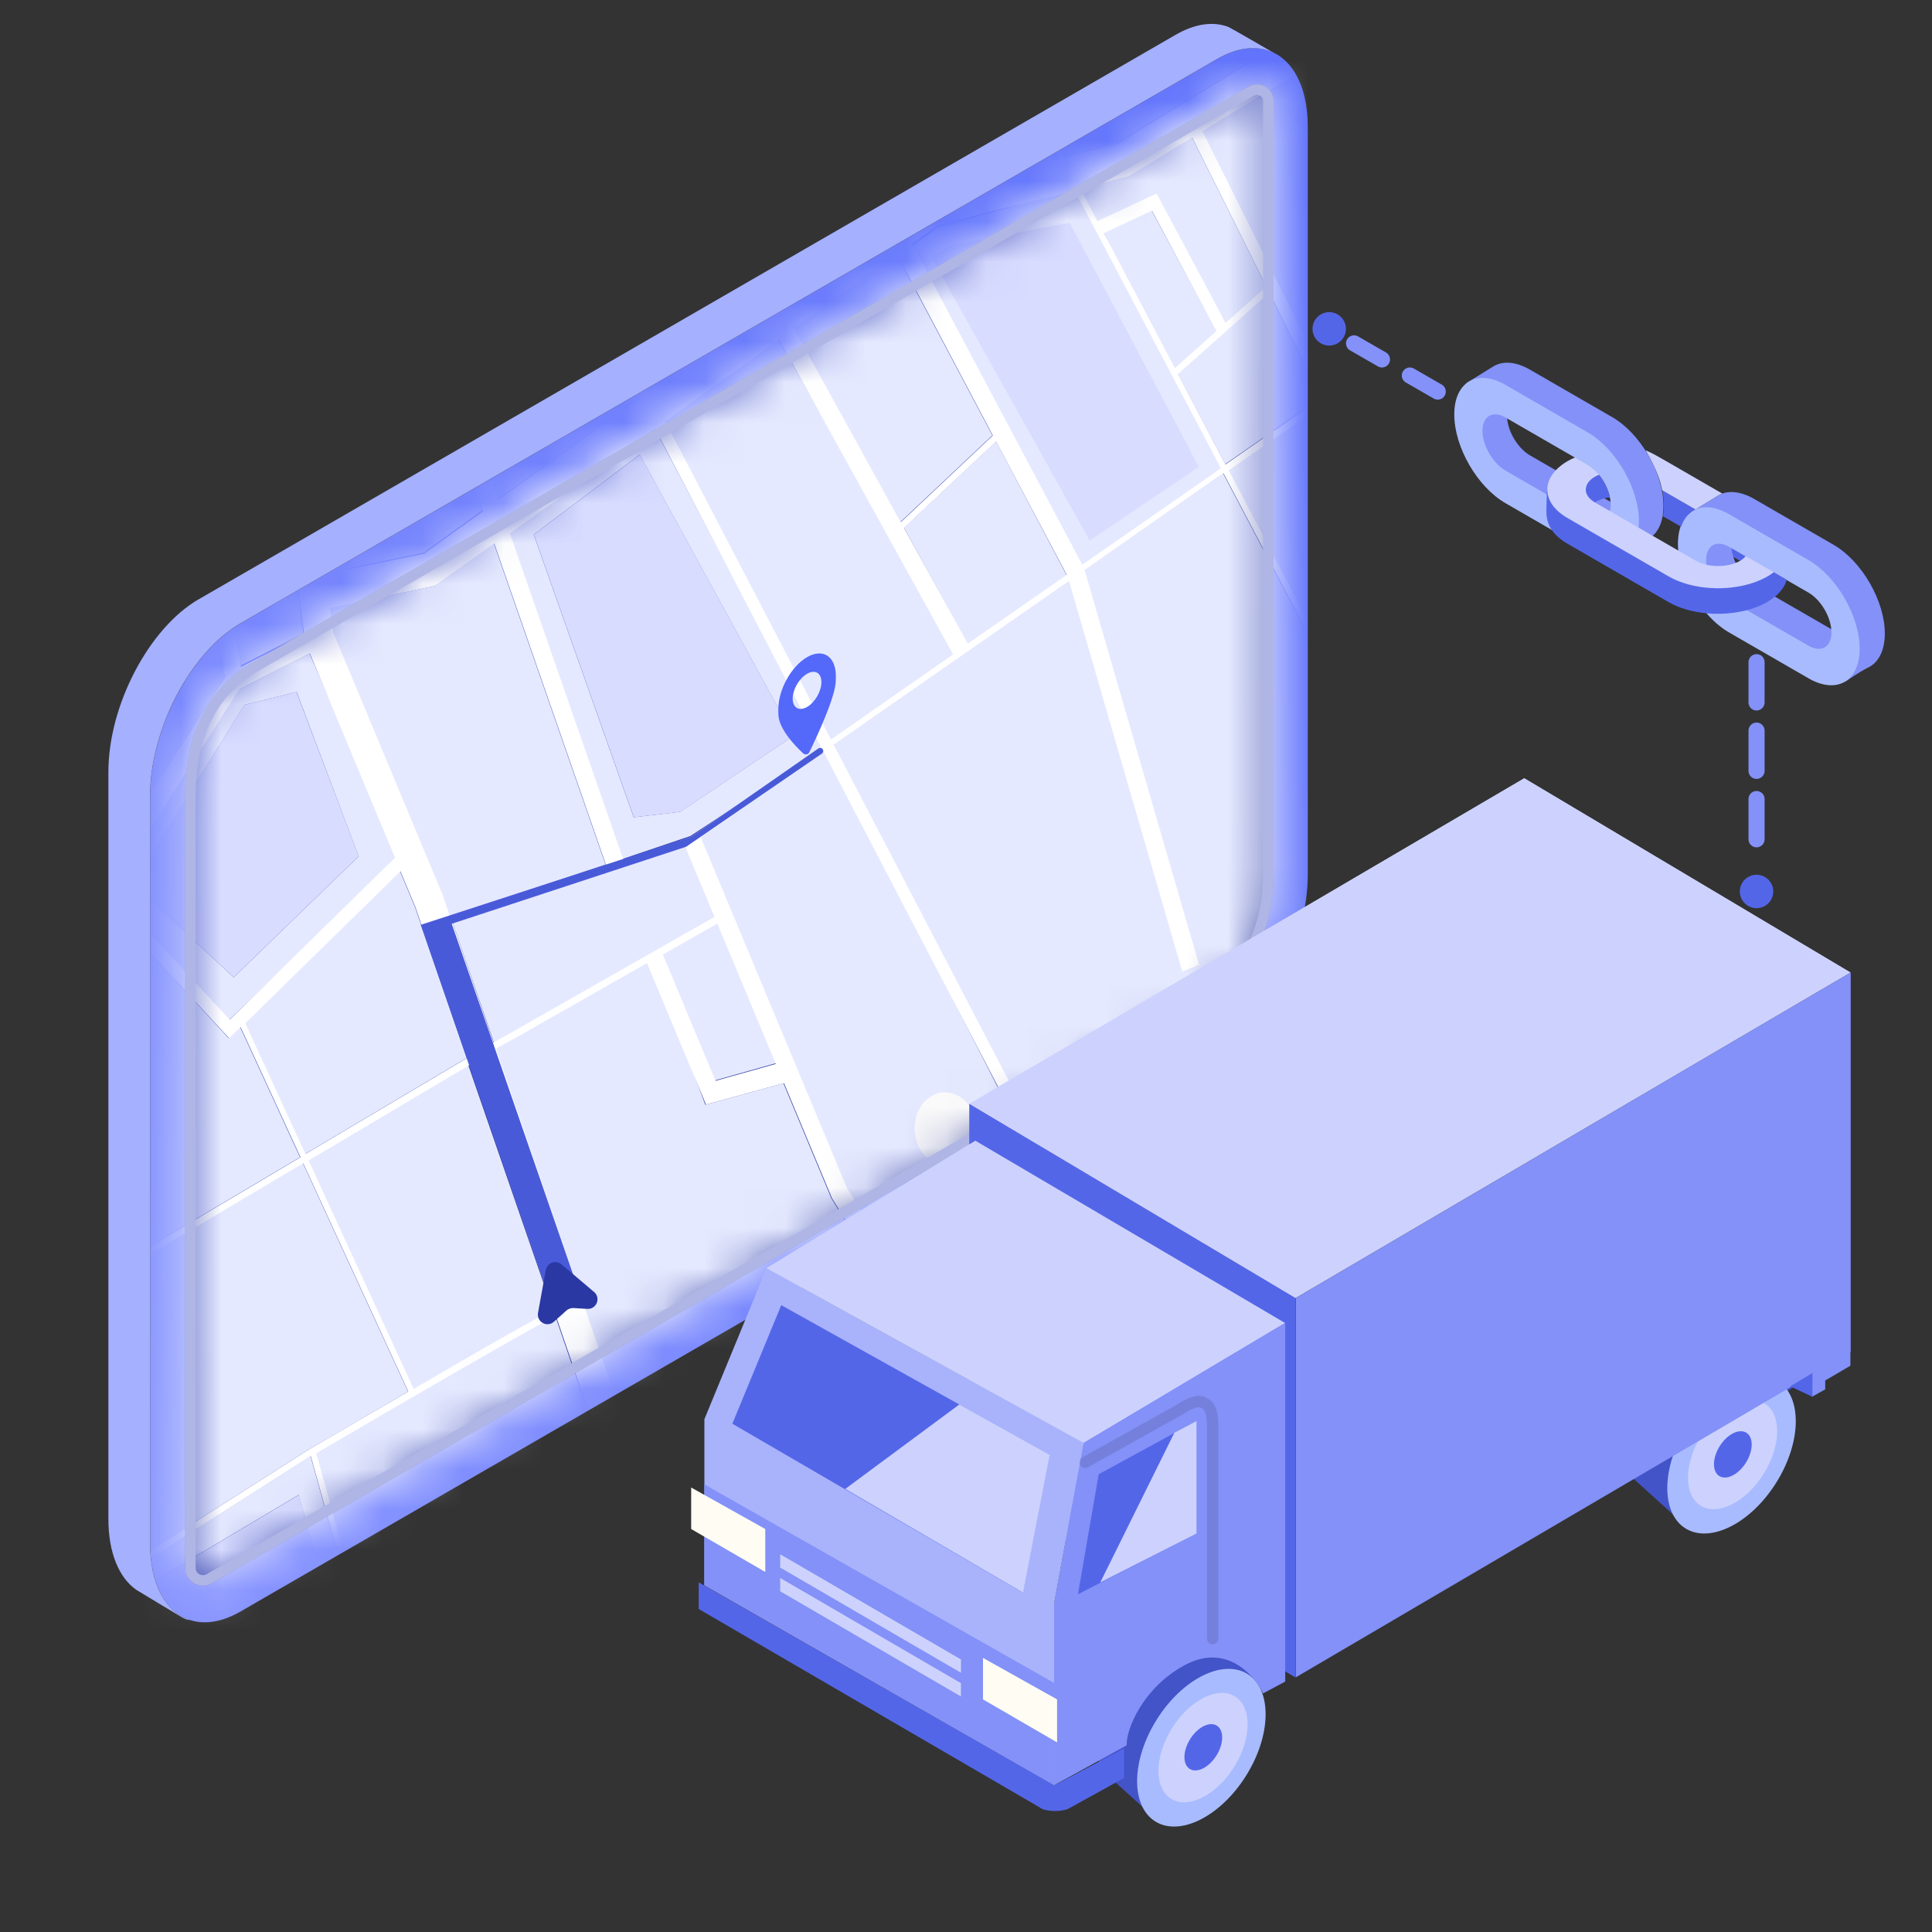 <?xml version="1.0" encoding="utf-8"?>
<svg xmlns="http://www.w3.org/2000/svg" fill="none" height="48" viewBox="0 0 48 48" width="48">
<rect x="0" y="0" width="48" height="48" fill="#333333" stroke="none"/>
<path d="M5.978 40.036L30.245 26.014C31.486 25.297 32.492 23.376 32.492 21.722V3.163C32.492 1.509 31.486 0.748 30.245 1.465L5.978 15.487C4.738 16.204 3.731 18.125 3.731 19.779V38.338C3.731 39.992 4.738 40.753 5.978 40.036Z" fill="url(#paint0_linear_9076_33269)"/>
<path d="M5.316 39.306L29.975 25.059C31.004 24.406 31.641 23.099 31.641 21.762V2.507C31.641 2.189 31.296 1.993 31.023 2.152C30.99 2.171 30.966 2.186 30.951 2.195L6.265 16.459C5.04 17.165 4.6 18.421 4.6 19.758V38.952C4.6 39.292 4.967 39.505 5.263 39.336C5.287 39.323 5.306 39.312 5.317 39.304L5.316 39.306Z" fill="url(#paint1_linear_9076_33269)"/>
<mask height="38" id="mask0_9076_33269" maskUnits="userSpaceOnUse" style="mask-type:alpha" width="28" x="4" y="2">
<path d="M5.316 39.306L29.975 25.06C31.004 24.406 31.641 23.099 31.641 21.762V2.507C31.641 2.189 31.296 1.993 31.023 2.152C30.99 2.171 30.966 2.186 30.951 2.195L6.265 16.46C5.04 17.165 4.6 18.421 4.6 19.758V38.952C4.6 39.292 4.967 39.505 5.263 39.336C5.287 39.323 5.306 39.312 5.317 39.304L5.316 39.306Z" fill="url(#paint2_linear_9076_33269)"/>
</mask>
<g mask="url(#mask0_9076_33269)">
<path d="M17.157 20.972L11.249 22.93L12.305 26.003L17.922 22.807L17.157 20.972Z" fill="#E5E9FF"/>
<path d="M27.224 5.542L28.711 4.878L30.504 8.13L31.516 7.23L29.614 3.411L28.03 4.382L26.838 4.682L27.224 5.542Z" fill="#E5E9FF"/>
<path d="M32.827 9.871L31.53 7.268L29.259 9.288L30.441 11.531L32.827 9.871Z" fill="#E5E9FF"/>
<path d="M33.071 9.695L35.083 8.296L37.809 6.293L38.376 5.784L35.479 -0.199L29.707 3.253L33.071 9.695Z" fill="#E5E9FF"/>
<path d="M27.592 25.949L27.832 25.519L32.136 28.953L37.634 25.825L35.243 20.974L30.386 11.759L26.931 14.163L29.777 23.98L29.401 24.122L26.61 14.306L20.616 18.523L25.195 27.138L24.945 27.317L20.5 18.613L17.392 20.802L21.024 29.509L25.372 36.49L32.675 32.382L31.796 29.304L27.592 25.949ZM36.902 25.64C36.902 25.64 32.355 28.183 32.201 28.315L28.858 25.415L34.843 21.387L36.902 25.64Z" fill="#E5E9FF"/>
<path d="M27.418 5.791L29.142 9.249L30.255 8.28L28.612 5.232L27.418 5.791Z" fill="#E5E9FF"/>
<path d="M19.464 26.915L17.524 27.448L16.141 23.807L12.309 26.067L16.211 37.44L19.732 35.437L21.812 38.499L24.98 36.716L20.656 29.775L19.464 26.915Z" fill="#E5E9FF"/>
<path d="M5.967 25.521L5.685 25.798L2.549 22.391L-0.889 27.724C-0.861 27.771 -0.835 27.822 -0.814 27.874L1.102 32.521L7.454 28.751L5.967 25.521Z" fill="#E5E9FF"/>
<path d="M7.715 36.177L1.28 40.276L1.634 41.125L3.005 44.451L9.477 42.515L7.715 36.177ZM2.115 40.298L7.425 37.137L8.726 41.854L3.504 43.631L2.115 40.298Z" fill="#E5E9FF"/>
<path d="M7.667 36.014C8.181 35.721 9.157 35.143 10.137 34.574L7.527 28.901L1.169 32.674L2.613 36.179C2.668 36.319 2.699 36.471 2.705 36.624C2.711 36.778 2.691 36.931 2.647 37.074C2.602 37.217 2.534 37.348 2.447 37.459C2.359 37.571 2.254 37.66 2.136 37.722L1.493 38.088C1.256 38.214 1.073 38.448 0.983 38.737C0.894 39.027 0.905 39.349 1.015 39.633L1.219 40.121L7.667 36.014Z" fill="#E5E9FF"/>
<path d="M16.378 37.928L17.421 40.97L21.407 38.727L19.614 36.087L16.378 37.928Z" fill="#E5E9FF"/>
<path d="M39.017 17.852L38.899 9.258C37.029 10.217 35.295 11.114 35.181 11.179L35.109 11.026L34.955 11.021C34.954 10.899 34.954 10.899 36.225 10.24C36.933 9.874 37.877 9.387 38.821 8.902L37.811 6.482L35.15 8.436L30.497 11.666L35.083 20.376L39.017 17.852Z" fill="#E5E9FF"/>
<path d="M23.298 5.659L22.649 6.127L26.878 14.104L30.387 11.663L26.715 4.672L23.298 5.659Z" fill="#E5E9FF"/>
<path d="M16.443 23.694L17.756 26.844L19.308 26.406L17.844 22.897L16.443 23.694Z" fill="#E5E9FF"/>
<path d="M12.649 13.229L15.471 21.339L17.151 20.771L20.453 18.6L16.256 10.625L12.649 13.229ZM16.897 20.17L15.743 20.305L13.259 13.28L15.892 11.294L19.714 18.282L16.897 20.17Z" fill="#E5E9FF"/>
<path d="M19.339 8.415L16.509 10.452L20.621 18.446L23.763 16.278L19.339 8.415Z" fill="#E5E9FF"/>
<path d="M5.262 15.046L3.692 15.577C3.997 18.575 1.837 20.023 1.162 20.398L2.412 21.756L5.586 16.834L5.262 15.046Z" fill="#E5E9FF"/>
<path d="M26.639 14.553L24.746 10.966L22.461 13.114L24.185 16.26L26.639 14.553Z" fill="#E5E9FF"/>
<path d="M8.273 15.703L10.986 22.211L11.178 22.77L15.045 21.48L12.269 13.501L10.796 14.56L8.193 15.1L8.273 15.703Z" fill="#E5E9FF"/>
<path d="M7.689 16.235L5.952 17.122L2.729 22.12L5.693 25.341L9.884 21.311L7.689 16.235ZM3.32 21.976L6.067 17.513L7.37 17.191L8.911 21.276L5.807 24.282L3.32 21.976Z" fill="#E5E9FF"/>
<path d="M27.762 3.558L31.049 1.538L29.741 -1.206L29.869 -1.29L31.179 1.458L35.114 -0.957L33.86 -3.544L34.114 -3.712L35.372 -1.116L37.327 -2.318L36.244 -4.916L25.083 1.365L26.415 3.895L27.762 3.558Z" fill="#E5E9FF"/>
<path d="M7.837 36.098L9.611 42.477L16.449 40.434L13.789 32.679C12.822 33.192 9.895 34.89 7.837 36.098Z" fill="#E5E9FF"/>
<path d="M10.312 22.54L9.935 21.637L6.083 25.41L7.583 28.668L11.596 26.285L10.312 22.54Z" fill="#E5E9FF"/>
<path d="M13.74 32.565L11.581 26.31L7.582 28.685L10.264 34.532C11.62 33.739 13.075 32.911 13.74 32.565Z" fill="#E5E9FF"/>
<path d="M19.708 8.147L22.371 12.968L24.656 10.816L22.267 6.307L19.708 8.147Z" fill="#E5E9FF"/>
<path d="M3.542 15.629L1.78 16.226L1.283 14.761L-2.226 16.734L1.034 20.274C3.534 18.962 3.627 16.616 3.542 15.629Z" fill="#E5E9FF"/>
<path d="M10.522 13.733L11.984 12.681L10.836 9.382L7.667 11.166L8.077 14.24L10.522 13.733Z" fill="#E5E9FF"/>
<path d="M23.004 4.752L26.267 3.932L24.954 1.44L21.892 3.162C22.05 4.066 22.199 4.849 22.296 5.262L23.004 4.752Z" fill="#E5E9FF"/>
<path d="M7.54 15.738L6.983 11.553L5.251 12.527L5.969 16.54L7.54 15.738Z" fill="#E5E9FF"/>
<path d="M21.916 5.535C21.83 5.221 21.693 4.612 21.484 3.393L14.786 7.161L16.113 9.706L21.916 5.535Z" fill="#E5E9FF"/>
<path d="M15.874 9.885L14.53 7.307L11.238 9.161L12.367 12.41L15.874 9.885Z" fill="#E5E9FF"/>
<path d="M5.19 14.706L4.841 12.756L3.34 13.601C3.451 14.094 3.554 14.644 3.637 15.233L5.19 14.706Z" fill="#E5E9FF"/>
<path d="M46.039 20.885L46.815 20.411L46.749 20.254L45.963 20.734L40.11 8.642C40.631 8.375 41.136 8.116 41.593 7.882L41.462 7.568C41.03 7.788 40.513 8.053 39.961 8.336L38.696 5.727L40.151 4.424L40.085 4.267L38.624 5.576L35.749 -0.359L37.665 -1.536L37.338 -2.321L35.381 -1.118L34.123 -3.714L33.869 -3.546L35.123 -0.959L31.188 1.456L29.879 -1.293L29.752 -1.209L31.061 1.54L27.773 3.56L26.427 3.897L25.094 1.367L24.963 1.442L26.277 3.934L23.014 4.754L22.305 5.264C22.208 4.851 22.06 4.068 21.902 3.164L21.489 3.399C21.701 4.616 21.834 5.227 21.92 5.541L16.123 9.713L14.796 7.168L14.534 7.317L15.878 9.895L12.371 12.42L11.245 9.179L10.852 9.403L11.999 12.702L10.537 13.753L8.093 14.261L7.685 11.193L7 11.582L7.557 15.767L5.986 16.57L5.267 12.557L4.861 12.788L5.211 14.738L3.658 15.264C3.572 14.669 3.472 14.126 3.36 13.632L3.229 13.707C3.348 14.236 3.445 14.771 3.519 15.31L1.971 15.835L1.566 14.643L1.304 14.792L1.801 16.256L3.563 15.66C3.65 16.646 3.556 18.993 1.054 20.305L-2.205 16.766L-2.372 16.86L-2.453 16.965L0.771 20.465L-5.426 23.99L-5.36 24.147L0.887 20.593L2.246 22.067L-1.194 27.402C-1.062 27.488 -0.949 27.609 -0.864 27.756L2.575 22.424L5.696 25.798L5.978 25.521L7.465 28.751L1.112 32.521L1.178 32.678L7.535 28.905L10.142 34.572C9.158 35.143 8.239 35.681 7.728 35.98L7.673 36.011L1.224 40.119L1.29 40.276L7.721 36.178L9.485 42.518L3.013 44.453L3.181 44.858L3.213 44.933L9.622 43.018L10.182 45.029L10.273 44.996L10.318 44.971L9.762 42.973L16.63 40.922L16.773 41.339L17.428 40.966L16.385 37.924L19.621 36.083L21.415 38.723L21.818 38.494L19.732 35.435L16.224 37.432L12.324 26.062L16.075 23.928L17.54 27.443L19.478 26.911L20.671 29.771L24.994 36.712L25.394 36.484L21.038 29.505L17.409 20.801L20.46 18.677L24.961 27.316L25.211 27.137L20.711 18.501L26.559 14.432L29.374 24.141L29.793 23.979L26.947 14.163L30.396 11.758L35.246 20.969L37.637 25.82L32.143 28.946L27.843 25.509L27.602 25.939L31.806 29.303L32.693 32.386L33.086 32.162L32.211 29.11L35.709 27.119L37.169 29.861L37.562 29.637L36.101 26.892L37.845 25.9L42.719 22.916L45.026 25.437L45.447 25.197L43.128 22.661L45.783 21.036L47.295 24.157L47.383 24.107L47.552 23.995L46.039 20.885ZM39.693 8.474C39.455 8.597 39.215 8.72 38.972 8.845L37.95 6.394L38.457 5.939L39.693 8.474ZM38.389 5.783L37.824 6.299L35.093 8.305L33.082 9.704L29.873 3.26L35.489 -0.19L38.389 5.783ZM29.189 9.145L27.426 5.796L28.62 5.238L30.218 8.229L29.189 9.145ZM29.268 9.294L31.538 7.274L32.835 9.877L30.447 11.539L29.268 9.294ZM29.619 3.417L31.463 7.121L30.451 8.021L28.735 4.809L27.266 5.495L26.842 4.688L28.034 4.388L29.619 3.417ZM22.461 13.118L24.747 10.97L26.503 14.282L24.048 15.989L22.461 13.118ZM24.666 10.819L22.381 12.972L19.721 8.149L22.278 6.306L24.666 10.819ZM12.279 13.505L15.054 21.485L11.187 22.774L10.996 22.215L8.282 15.706L8.203 15.104L10.803 14.559L12.279 13.505ZM1.161 20.413C1.841 20.037 4 18.589 3.691 15.593L5.266 15.046L5.586 16.836L2.407 21.76L1.161 20.413ZM2.74 22.128L5.959 17.12L7.697 16.233L9.814 21.31L5.707 25.334L2.74 22.128ZM6.097 25.42L9.949 21.647L10.321 22.539L11.607 26.284L7.592 28.667L6.097 25.42ZM7.667 28.832L11.667 26.459L13.75 32.532C13.085 32.88 11.633 33.711 10.277 34.508L7.667 28.832ZM9.631 42.485L7.857 36.107C9.915 34.899 12.839 33.202 13.809 32.687L16.469 40.442L9.631 42.485ZM11.25 22.941L17.017 21.018L17.752 22.78L12.261 25.904L11.25 22.941ZM17.777 26.853L16.469 23.716L17.822 22.946L19.275 26.432L17.777 26.853ZM17.17 20.793L15.49 21.361L12.669 13.251L16.278 10.653L20.398 18.555L17.17 20.793ZM16.526 10.468L19.355 8.431L23.68 16.258L20.645 18.374L16.526 10.468ZM26.888 14.031L22.658 6.055L23.308 5.586L26.7 4.736L30.333 11.635L26.888 14.031ZM35.184 8.461L37.846 6.506L38.847 8.908C37.903 9.393 36.959 9.879 36.251 10.245C34.98 10.904 34.98 10.904 34.981 11.026L35.136 11.031L35.208 11.185C35.316 11.123 37.057 10.216 38.926 9.263L39.029 17.852L35.105 20.391L30.527 11.684L35.184 8.461ZM35.428 20.99L40.618 18.097L42.774 22.709L37.782 25.767L35.428 20.99ZM43.022 22.558L42.904 22.626L40.68 17.864L35.351 20.832L35.202 20.548L39.194 17.964L39.075 9.19C39.334 9.056 39.595 8.923 39.853 8.79L45.716 20.903L43.022 22.558Z" fill="white"/>
<path d="M13.262 13.28L15.746 20.305L16.9 20.171L19.717 18.282L15.895 11.295L13.262 13.28Z" fill="#D8DCFF"/>
<path d="M7.432 37.137L2.122 40.298L3.511 43.629L8.733 41.853L7.432 37.137Z" fill="#D8DCFF"/>
<path d="M7.366 17.191L6.063 17.513L3.316 21.976L5.807 24.28L8.912 21.273L7.366 17.191Z" fill="#D8DCFF"/>
<path d="M32.201 28.318C32.355 28.186 36.902 25.643 36.902 25.643L34.84 21.381L28.855 25.41L32.201 28.318Z" fill="#D8DCFF"/>
<path d="M29.785 11.6L27.073 13.43L23.13 6.369L23.614 6.094L26.577 5.534L29.785 11.6Z" fill="#D8DCFF"/>
<path d="M24.181 27.66C23.991 27.205 23.529 27.011 23.149 27.227C22.77 27.444 22.615 27.988 22.805 28.442C22.995 28.897 23.456 29.091 23.837 28.875C24.216 28.659 24.371 28.114 24.181 27.66Z" fill="#FAFAFA"/>
</g>
<path d="M6.265 16.459L30.951 2.195C30.966 2.186 30.991 2.171 31.023 2.152C31.296 1.993 31.641 2.189 31.641 2.507V21.762C31.641 23.099 31.004 24.406 29.975 25.059L5.316 39.306C5.303 39.313 5.284 39.324 5.262 39.337C4.967 39.505 4.599 39.292 4.599 38.953V19.759C4.599 18.421 5.039 17.166 6.264 16.461L6.265 16.459ZM4.86 38.952C4.86 39.065 4.956 39.135 5.043 39.135C5.074 39.135 5.104 39.127 5.133 39.111L29.846 24.834C30.774 24.242 31.381 23.034 31.381 21.762V2.507C31.381 2.414 31.302 2.356 31.23 2.356C31.205 2.356 31.179 2.363 31.155 2.377L6.395 16.685C5.126 17.416 4.86 18.76 4.86 19.759V38.953V38.952Z" fill="#AFB6E5"/>
<path d="M4.942 14.886L29.209 0.864C29.7 0.58 30.155 0.528 30.523 0.671C30.57 0.689 31.594 1.283 31.638 1.309C31.638 1.309 31.639 1.309 31.641 1.31C31.257 1.124 30.771 1.158 30.242 1.464L5.975 15.486C4.734 16.203 3.728 18.123 3.728 19.777V38.337C3.728 39.37 4.12 40.053 4.716 40.247C4.668 40.25 4.607 40.23 4.52 40.181C4.491 40.164 3.415 39.519 3.386 39.499C2.96 39.2 2.693 38.586 2.693 37.737V19.178C2.693 17.524 3.7 15.602 4.94 14.886H4.942Z" fill="#A5B0FF"/>
<path d="M20.765 16.905C20.765 17.307 20.275 18.345 20.107 18.69C20.1 18.703 20.09 18.715 20.078 18.724C20.066 18.733 20.052 18.739 20.038 18.742C20.023 18.744 20.008 18.744 19.993 18.74C19.979 18.735 19.966 18.728 19.955 18.718C19.76 18.538 19.337 18.104 19.337 17.73V17.619C19.337 17.134 19.657 16.556 20.051 16.327C20.446 16.099 20.766 16.308 20.766 16.794L20.765 16.905ZM20.408 16.946C20.408 16.718 20.248 16.626 20.051 16.74C19.853 16.854 19.694 17.131 19.694 17.358C19.694 17.585 19.853 17.678 20.051 17.565C20.248 17.451 20.408 17.174 20.408 16.946Z" fill="#5468FA"/>
<path d="M10.453 22.977L13.783 32.64L14.49 32.388L11.224 22.951L17.047 21.037L20.42 18.723C20.452 18.701 20.463 18.659 20.446 18.624C20.425 18.582 20.371 18.568 20.332 18.595L17.178 20.789L10.453 22.977Z" fill="#495AD9"/>
<path d="M13.56 31.552C13.593 31.371 13.81 31.294 13.95 31.413L14.759 32.098C14.935 32.247 14.82 32.533 14.59 32.519L14.248 32.498C14.184 32.494 14.121 32.516 14.074 32.559L13.762 32.838C13.592 32.99 13.327 32.842 13.367 32.618L13.56 31.552Z" fill="#2A38A3"/>
<path d="M44.259 34.663L44.718 34.359C44.796 34.308 44.843 34.22 44.843 34.127L44.843 32.002C44.843 31.787 44.609 31.653 44.423 31.762L40.686 33.95C40.603 33.998 40.551 34.085 40.548 34.181L40.465 36.498C40.462 36.58 40.496 36.66 40.557 36.715L41.647 37.701L41.527 37.277C41.498 37.174 41.531 37.063 41.611 36.992L44.259 34.663Z" fill="#4353C8"/>
<ellipse cx="1.31" cy="2.159" fill="#A8BBFF" rx="1.31" ry="2.159" transform="matrix(0.848 0.531 -0.531 0.848 43.055 33.614)"/>
<ellipse cx="0.909" cy="1.498" fill="#CCD2FD" rx="0.909" ry="1.498" transform="matrix(0.848 0.531 -0.531 0.848 43.07 34.384)"/>
<ellipse cx="0.385" cy="0.634" fill="#5466E8" rx="0.385" ry="0.634" transform="matrix(0.848 0.531 -0.531 0.848 43.062 35.392)"/>
<path d="M32.186 32.248L24.086 27.425V36.851L32.186 41.674V32.248Z" fill="#495AD9"/>
<path d="M32.186 32.248L24.086 27.425V36.851L32.186 41.674V32.248Z" fill="#5466E8"/>
<path d="M32.195 32.246L45.98 24.159V33.585L32.195 41.672V32.246Z" fill="#8391F8"/>
<path d="M32.186 32.246L45.971 24.16L37.87 19.336L24.086 27.423L32.186 32.246Z" fill="#CCD2FD"/>
<path d="M32.186 32.246L45.971 24.16L37.87 19.336L24.086 27.423L32.186 32.246Z" fill="#CCD2FD"/>
<path d="M31.095 41.942L31.553 41.639C31.631 41.587 31.678 41.5 31.678 41.406L31.678 39.282C31.678 39.066 31.445 38.932 31.259 39.041L27.522 41.229C27.439 41.278 27.387 41.365 27.384 41.46L27.301 43.777C27.299 43.86 27.332 43.939 27.393 43.994L28.483 44.98L28.363 44.556C28.334 44.453 28.367 44.342 28.447 44.271L31.095 41.942Z" fill="#4353C8"/>
<ellipse cx="1.31" cy="2.159" fill="#A8BBFF" rx="1.31" ry="2.159" transform="matrix(0.848 0.531 -0.531 0.848 29.883 40.895)"/>
<path d="M26.188 39.827V44.356L27.992 43.362C27.979 42.957 28.397 41.933 29.428 41.373C30.459 40.814 31.158 41.607 31.379 42.073L31.931 41.778V32.869L26.924 35.851L26.188 39.827Z" fill="#8391F8"/>
<path d="M19.046 31.506L26.926 35.85L26.19 39.827V44.355L17.5 39.385V35.261L19.046 31.506Z" fill="#A9B3FC"/>
<path d="M24.231 28.34L19.039 31.507L26.919 35.851L31.926 32.869L24.231 28.34Z" fill="#CCD2FD"/>
<path d="M26.075 36.145L19.41 32.426L18.195 35.372L25.412 39.569L26.075 36.145Z" fill="#5466E8"/>
<path d="M26.081 36.145L23.835 34.893L21 36.992L25.418 39.569L26.081 36.145Z" fill="#CCD2FD"/>
<path d="M17.359 39.975V39.313L26.196 44.357L27.927 43.436V44.173L26.528 44.946C26.262 45.034 26 44.983 25.902 44.946L17.359 39.975Z" fill="#5466E8"/>
<path d="M26.19 41.813L17.5 36.879V39.383L26.19 44.353V41.813Z" fill="#8391F8"/>
<path d="M19.013 39.055L17.172 37.988V36.957L19.013 37.988V39.055Z" fill="#FFFDF3"/>
<path d="M26.263 43.289L24.422 42.221V41.19L26.263 42.221V43.289Z" fill="#FFFDF3"/>
<ellipse cx="0.909" cy="1.498" fill="#CCD2FD" rx="0.909" ry="1.498" transform="matrix(0.848 0.531 -0.531 0.848 29.914 41.666)"/>
<ellipse cx="0.385" cy="0.634" fill="#5466E8" rx="0.385" ry="0.634" transform="matrix(0.848 0.531 -0.531 0.848 29.906 42.669)"/>
<path d="M27.297 36.627L26.781 39.609L29.727 38.1V35.302L27.297 36.627Z" fill="#5466E8"/>
<path d="M29.177 35.596L27.336 39.315L29.729 38.1V35.302L29.177 35.596Z" fill="#CCD2FD"/>
<path d="M26.961 36.331L29.345 35C29.475 34.906 29.772 34.747 29.914 34.859C29.985 34.871 30.128 34.993 30.128 35.385C30.128 35.778 30.128 39.1 30.128 40.712" opacity="0.12" stroke="black" stroke-linecap="round" stroke-width="0.28"/>
<path d="M23.875 41.229L19.383 38.615V38.946L23.875 41.56V41.229Z" fill="#CCD2FD"/>
<path d="M23.875 41.818L19.383 39.204V39.535L23.875 42.149V41.818Z" fill="#CCD2FD"/>
<path d="M45.973 33.93V33.562L45.016 34.114V34.703L45.347 34.519V34.298L45.973 33.93Z" fill="#8391F8"/>
<path d="M44.477 34.444L45.029 34.702V34.112L44.477 34.444Z" fill="#5466E8"/>
<path d="M43.711 13.575C43.701 13.582 43.691 13.587 43.682 13.593C43.659 13.605 43.637 13.62 43.615 13.635C43.602 13.643 43.594 13.648 43.594 13.648L43.593 13.65C43.487 13.732 43.404 13.851 43.352 14.003L42.902 13.744C42.917 13.664 42.925 13.578 42.925 13.485C42.925 13.359 42.91 13.229 42.885 13.098L43.711 13.575Z" fill="#5466E8"/>
<path d="M42.69 12.307C42.92 12.177 43.236 12.197 43.585 12.398L45.556 13.536C46.257 13.941 46.828 14.93 46.828 15.74C46.828 16.166 46.67 16.459 46.418 16.583C46.191 16.693 45.857 16.929 45.857 16.929L43.585 15.337C43.303 15.174 42.55 15.055 42.294 14.559C41.912 13.819 42.003 12.732 42.003 12.732C42.003 12.732 42.666 12.321 42.69 12.307ZM43.585 14.527L45.556 15.665C45.675 15.733 45.785 15.755 45.877 15.736C46.028 15.704 45.116 14.092 45.116 14.092L43.585 13.208C43.27 13.026 43.014 13.174 43.014 13.538C43.014 13.901 43.27 14.345 43.585 14.527Z" fill="#8391F8"/>
<path d="M42.96 12.776L44.931 13.914C45.632 14.319 46.203 15.307 46.203 16.117C46.203 16.928 45.632 17.257 44.931 16.852L42.96 15.714C42.258 15.309 41.688 14.321 41.688 13.511C41.688 12.7 42.258 12.371 42.96 12.776ZM42.96 14.905L44.931 16.042C45.246 16.224 45.502 16.076 45.502 15.713C45.502 15.349 45.246 14.905 44.931 14.723L42.96 13.586C42.645 13.404 42.389 13.552 42.389 13.915C42.389 14.279 42.645 14.723 42.96 14.905Z" fill="#A8BBFF"/>
<path d="M37.117 9.094C37.347 8.963 37.664 8.983 38.013 9.185L40.056 10.364C40.757 10.769 41.328 11.758 41.328 12.568C41.328 12.995 41.17 13.288 40.918 13.411C40.691 13.522 40.357 13.758 40.357 13.758L38.013 12.123C37.731 11.961 36.978 11.842 36.721 11.345C36.34 10.605 36.431 9.518 36.431 9.518C36.431 9.518 37.093 9.108 37.117 9.094ZM38.013 11.314L40.056 12.493C40.175 12.562 40.285 12.584 40.377 12.564C40.528 12.532 39.616 10.92 39.616 10.92L38.013 9.994C37.698 9.813 37.441 9.961 37.441 10.324C37.441 10.688 37.698 11.132 38.013 11.314Z" fill="#8391F8"/>
<path d="M37.403 9.562L39.446 10.742C40.148 11.147 40.719 12.136 40.719 12.946C40.719 13.756 40.148 14.086 39.446 13.681L37.403 12.501C36.702 12.096 36.131 11.107 36.131 10.297C36.131 9.487 36.702 9.157 37.403 9.562ZM37.403 11.691L39.446 12.871C39.761 13.053 40.017 12.905 40.017 12.541C40.017 12.178 39.761 11.734 39.446 11.552L37.403 10.372C37.088 10.19 36.832 10.338 36.832 10.702C36.832 11.066 37.088 11.509 37.403 11.691Z" fill="#A8BBFF"/>
<path d="M42.125 12.657C42.115 12.664 42.105 12.669 42.096 12.675C42.073 12.687 42.051 12.701 42.029 12.717C42.016 12.725 42.008 12.73 42.008 12.73C42.008 12.73 42.008 12.732 42.008 12.732C41.901 12.814 41.819 12.933 41.766 13.085L41.316 12.826C41.331 12.745 41.34 12.66 41.34 12.566C41.34 12.441 41.324 12.311 41.299 12.18L42.125 12.657Z" fill="#5466E8"/>
<path d="M42.031 12.717C42.024 12.722 42.016 12.727 42.009 12.732C42.009 12.732 42.009 12.731 42.009 12.731C42.009 12.731 42.018 12.725 42.031 12.717Z" fill="#FFDD36"/>
<path d="M42.125 12.66C42.114 12.665 42.103 12.669 42.092 12.675C42.102 12.669 42.111 12.664 42.121 12.657L42.125 12.66Z" fill="#FFDD36"/>
<path d="M42.026 12.717C42.042 12.707 42.065 12.693 42.094 12.675C42.07 12.687 42.048 12.701 42.026 12.717Z" fill="#FFDD36"/>
<path d="M38.44 12.29C38.439 12.282 38.439 12.274 38.439 12.267C38.44 12.275 38.443 12.284 38.445 12.293L38.44 12.29Z" fill="#FFDD36"/>
<path d="M39.618 11.846C39.652 11.827 39.688 11.811 39.726 11.796C39.86 11.96 39.96 12.164 40 12.362C39.87 12.359 39.695 12.438 39.618 12.482L39.618 12.482C39.441 12.38 39.35 12.244 39.379 12.111C39.4 12.016 39.492 11.919 39.618 11.846Z" fill="#5466E8"/>
<path d="M38.434 12.178C38.434 12.178 38.535 12.505 40.628 13.778C42.72 15.051 44.015 14.252 44.064 14.215L44.391 14.404C44.351 14.552 44.254 14.694 44.1 14.822C44.042 14.869 43.979 14.915 43.905 14.958C43.757 15.043 43.589 15.109 43.41 15.157C43.356 15.171 43.302 15.184 43.247 15.194C42.977 15.248 42.69 15.263 42.41 15.238C42.059 15.206 41.722 15.114 41.453 14.958L38.941 13.507C38.765 13.406 38.636 13.288 38.551 13.162C38.46 13.025 38.419 12.88 38.419 12.704C38.419 12.527 38.436 12.242 38.434 12.178Z" fill="#5466E8"/>
<path d="M38.445 12.267C38.437 12.222 38.436 12.177 38.438 12.131C38.44 12.163 38.443 12.21 38.445 12.267Z" fill="#FFDD36"/>
<path d="M42.789 12.262C42.755 12.274 42.723 12.288 42.692 12.306C42.679 12.313 42.48 12.436 42.299 12.548C42.234 12.588 42.173 12.626 42.123 12.657L41.296 12.18C41.283 12.114 41.268 12.048 41.249 11.982C41.18 11.738 41.021 11.414 40.885 11.187C41.041 11.251 41.257 11.377 41.394 11.456L42.789 12.262Z" fill="#CCD2FD"/>
<path d="M38.66 11.677C38.736 11.598 38.831 11.523 38.947 11.456C39.006 11.422 39.068 11.393 39.133 11.365L39.454 11.55C39.654 11.68 39.73 11.796 39.73 11.796C39.693 11.811 39.656 11.827 39.623 11.846C39.496 11.919 39.426 12.012 39.405 12.107C39.375 12.24 39.446 12.38 39.623 12.482L39.623 12.482L40.002 12.701L40.716 13.113L41.067 13.316L41.714 13.689L42.084 13.903L42.135 13.932C42.217 13.98 42.313 14.013 42.415 14.035C42.651 14.085 42.919 14.068 43.13 13.982C43.167 13.967 43.203 13.951 43.236 13.932L43.236 13.932C43.296 13.897 43.337 13.857 43.373 13.815L44.07 14.215C44.022 14.252 43.97 14.289 43.911 14.322C43.797 14.388 43.67 14.442 43.536 14.486C43.267 14.573 42.966 14.617 42.665 14.615C42.55 14.614 42.436 14.606 42.323 14.593C42.196 14.577 42.072 14.553 41.952 14.521C41.774 14.473 41.606 14.407 41.459 14.322L40.42 13.722L40.419 13.722L39.737 13.328L39.737 13.328L39.737 13.328L38.947 12.872C38.777 12.774 38.65 12.66 38.565 12.539C38.51 12.459 38.475 12.377 38.456 12.293C38.454 12.284 38.451 12.275 38.45 12.267C38.447 12.21 38.445 12.163 38.443 12.131C38.444 12.116 38.444 12.101 38.447 12.085C38.466 11.944 38.537 11.805 38.66 11.677Z" fill="#CCD2FD"/>
<path d="M33.641 8.531L35.818 9.785" stroke="#8391F8" stroke-dasharray="0.8 0.8" stroke-linecap="round" stroke-width="0.4"/>
<path d="M43.641 16.452V21.34" stroke="#8391F8" stroke-dasharray="1 0.7" stroke-linecap="round" stroke-linejoin="round" stroke-width="0.4"/>
<circle cx="43.641" cy="22.148" fill="#5466E8" r="0.415"/>
<circle cx="33.024" cy="8.17" fill="#5466E8" r="0.415"/>
<defs>
<linearGradient gradientUnits="userSpaceOnUse" id="paint0_linear_9076_33269" x1="49.669" x2="3.172" y1="-4.986" y2="39.016">
<stop stop-color="#5468FA"/>
<stop offset="1" stop-color="#8794FF"/>
</linearGradient>
<linearGradient gradientUnits="userSpaceOnUse" id="paint1_linear_9076_33269" x1="60.412" x2="-7.962" y1="41.866" y2="-10.366">
<stop stop-color="#181F51"/>
<stop offset="1" stop-color="#5468FA"/>
</linearGradient>
<linearGradient gradientUnits="userSpaceOnUse" id="paint2_linear_9076_33269" x1="60.412" x2="-7.962" y1="41.866" y2="-10.366">
<stop stop-color="#181F51"/>
<stop offset="1" stop-color="#5468FA"/>
</linearGradient>
</defs>
</svg>